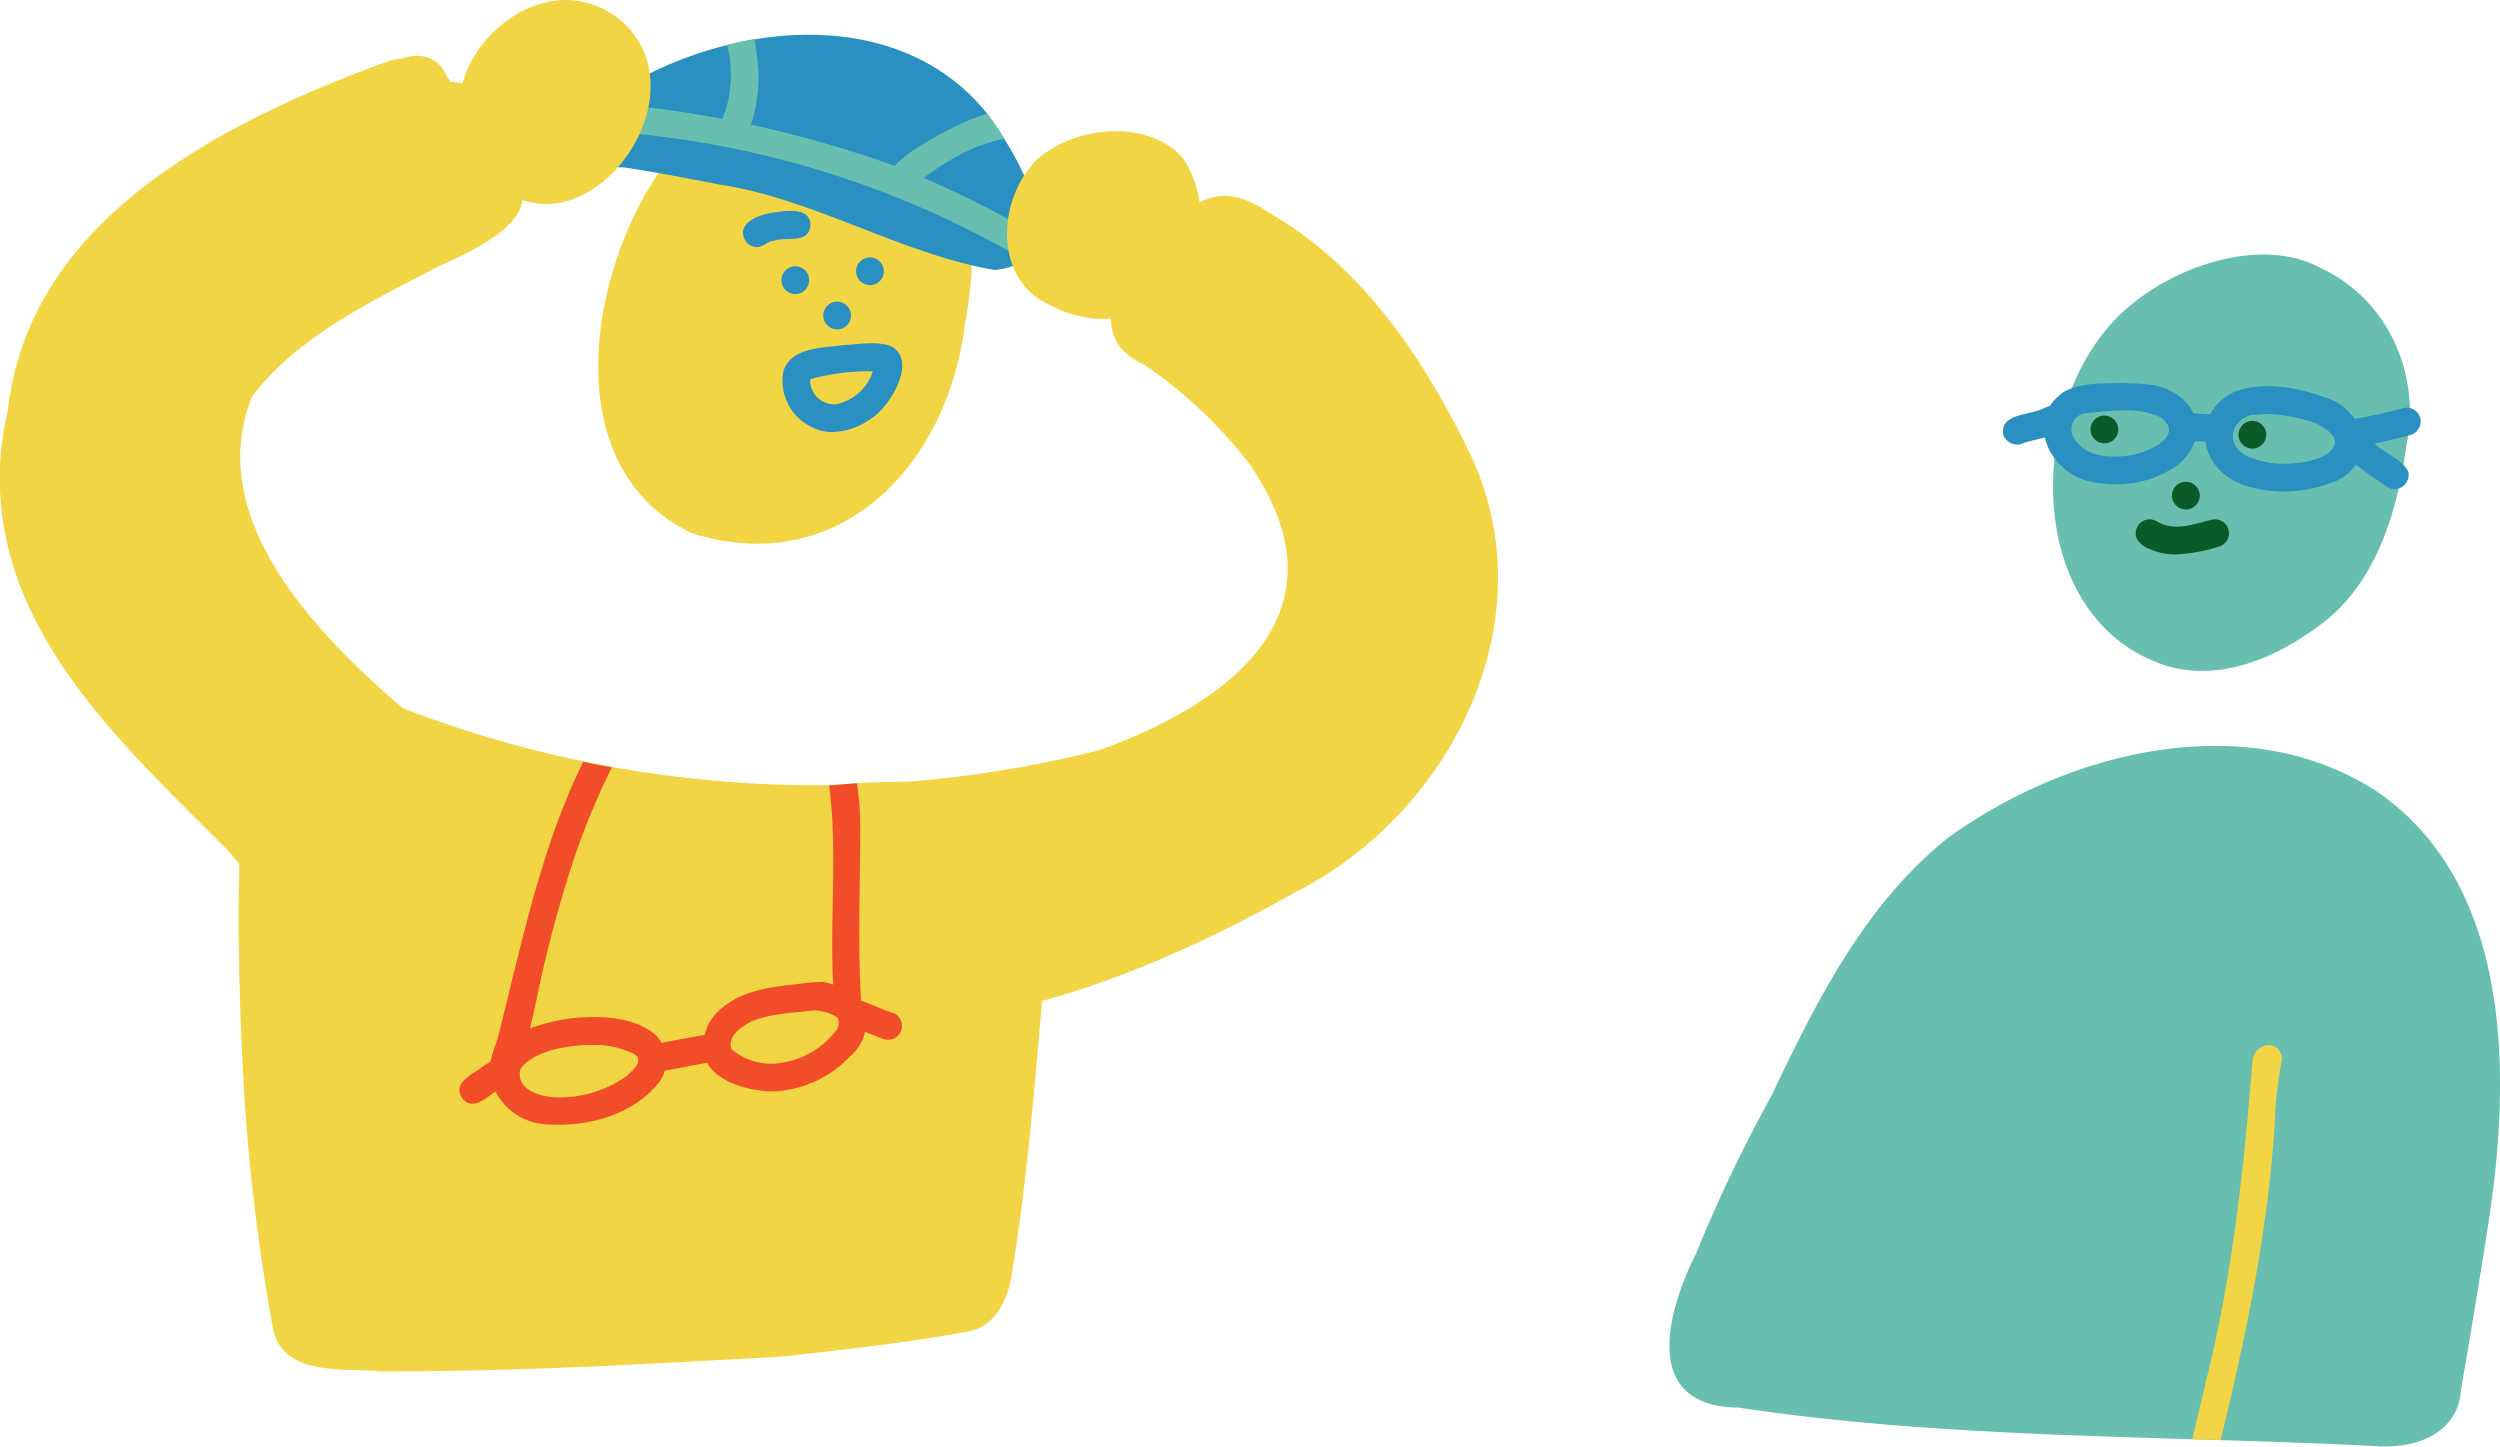 <svg xmlns="http://www.w3.org/2000/svg" viewBox="0 0 270.27 156.4"><defs><style>.cls-1{fill:#f2d545;}.cls-2{fill:#2a90c1;}.cls-3{fill:#68bfaf;}.cls-4{fill:#f24d29;}.cls-5{fill:#0d5a29;}</style></defs><title>L9_04</title><g id="Layer_2" data-name="Layer 2"><g id="lesson_9" data-name="lesson 9"><g id="_4" data-name="4"><path class="cls-1" d="M74.81,57.64c-15.43-7.29-10.89-30.43-1.9-41.23C79.52,10.15,91.27,8,99,13.41c7.14,4.91,6.62,14.46,5.26,22.05C102.57,48.16,94,58.78,81.88,58.78A23.32,23.32,0,0,1,74.81,57.64Z"/><path class="cls-2" d="M77.62,19.92c-3.4-.66-6.79-1.33-10.21-1.83-3.12.18-6-3.09-3.87-5.94,11.83-9.42,32.87-12.94,43.3.28,3.12,4.25,10,15.8.69,16.76C97.24,27.42,88,21.46,77.62,19.92Z"/><path class="cls-3" d="M109.77,27.55A102.68,102.68,0,0,0,67.39,14.34a1.52,1.52,0,0,1,.33-3,123.24,123.24,0,0,1,28.62,6.45,106.46,106.46,0,0,1,14.6,7,1.51,1.51,0,0,1-.56,2.89A1.6,1.6,0,0,1,109.77,27.55Z"/><path class="cls-3" d="M79.52,15a1.53,1.53,0,0,1-1.47-1.11,3.08,3.08,0,0,1,.37-1.85,13.6,13.6,0,0,0,.2-7.19c1-.24,1.95-.45,2.93-.61A28.1,28.1,0,0,1,82,8c.07,1.58-.38,7-2.44,7Z"/><path class="cls-3" d="M97.65,20.7c-5.17-1.71,4-6.24,5.83-7.12a16.28,16.28,0,0,1,3.27-1.27l.09.12c.51.69,1.12,1.58,1.74,2.58-3.55.62-6.87,2.76-9.6,4.88a1.51,1.51,0,0,1-1.3.81Z"/><path class="cls-1" d="M52.15,18.48C43.75,9.1,57.68-5.73,67.24,2.31c7.52,6.75,0,19.76-8.24,19.76A8.85,8.85,0,0,1,52.15,18.48Z"/><path class="cls-1" d="M41.85,84.19C28.34,74,11.31,54.66,22.58,37.33c7-7.81,16.88-12.15,26-17-2.39-3.23-5.19-6.33-7-9.93-1.17-4.24,5-6.15,6.68-2.25,6.54,10.21,15.12,13.69-.76,20.6-7.22,3.79-15.24,7.52-20.27,14.14-5.05,12.8,6.25,24.82,15.18,32.7,1.2,1,2.4,2.1,3.7,3,2.93,2.18.65,6.3-2.22,6.3A3.31,3.31,0,0,1,41.85,84.19Z"/><path class="cls-1" d="M19.72,85.84l.16.19Q16.46,82,13,78l-2.09-2.68L8,71.56l-.31-.41c-1.61-2.4-3.15-4.83-4.52-7.36-.11-.23-.23-.45-.34-.67C-4.75,36.81,6.6,19.41,41.92,6.64c4.22-1.68,6.94,4.62,2.73,6.45-23,8.33-44.82,21.23-34.58,49a91.24,91.24,0,0,0,10.45,23.3,3.74,3.74,0,0,1,1.32,2.75l0,.17C21.12,87.5,20.42,86.67,19.72,85.84Z"/><path class="cls-1" d="M19.48,85.56l.24.28Z"/><path class="cls-1" d="M26.9,94.68l-2.75-3.45c-1.53-1.92-3.08-3.8-4.67-5.67l.4.47-2-2.37v0a13.59,13.59,0,0,1-.9-3.26.34.34,0,0,0,0-.1,8.44,8.44,0,0,1-2.69-2.94C7.62,73.19,4.54,52.16,6,44.73,1.68,42.33,4.29,37,7.54,35c-2-3.94,2.37-6.84,5.28-8.61,6.22-4.06,12.56-8,19.05-11.56,5.42-2.7,21.81-12,21.5-.07-1.83,4.76-7.11,7-10.87,10.07-6.56,5.63-15.22,9-21.16,15.2.95,4.72-.48,9.65-.92,14.39,2,1.24,2.75,3.55,3.74,5.55,5.18.31,5.86,7.42,7.65,11.23.95,3,4.18,4.7,5.08,7.84,3.52-.37,8.21,3.42,5,6.81,2,3.08-1.21,7.78-4.76,5.94a3.93,3.93,0,0,1-2.2.13,10.85,10.85,0,0,1-2.65-1.11,5.46,5.46,0,0,1-3.86,5.88C28,96,27.43,95.34,26.9,94.68Z"/><path class="cls-1" d="M25.12,92.43C14.21,81.38.7,69.6,0,53c-.67-12.31,8-30.33,21.21-32,3.62.91,3.3,6.45-.42,6.87C6.35,35.44,2.8,56,12.94,68.56c4.72,7.14,11.19,12.82,17.13,18.92,2.5,2.43.09,6-2.61,6A3.2,3.2,0,0,1,25.12,92.43Z"/><path class="cls-1" d="M113.73,33.08c-6.46-2.65-6-11.74-1.44-16,4.1-3.46,11.9-4.27,15.65.07,4.94,7.9-.62,17.33-8.73,17.33A11.91,11.91,0,0,1,113.73,33.08Z"/><path class="cls-1" d="M92.33,109c-1.92-2.29.26-6.18,3.25-5.61,12,1.11,24.89-5.31,35.7-10.1,16.88-7.36,30-24.84,20.47-43.13-4.83-8.77-10.15-17-19.15-21.71-1.72,1.67-3.69,3.14-5.06,5.13,20.66,13.64,27.75,37.58,2.07,50.4-19.28,9.66-42.38,8.84-63.24,5.93-12.9-2.1-26.83-5-36.59-14.27-2.53-2-2.73-6.68,1.08-7.28a3.87,3.87,0,0,1,3.91,2.37c2.27,2.42,5.33,3.91,8.15,5.59a124.5,124.5,0,0,0,75.87,4.79C133.31,75.91,146,66.06,135.1,50.19a49.34,49.34,0,0,0-11.31-10.7c-7.5-3.38-1.91-11.38,2.58-14.79,3.41-3.81,6.33-4.76,10.81-1.71,10.32,5.89,17.11,16.3,22.1,26.81,7.84,17.76-2.55,38.06-19,46.53-12.8,7.19-27,13.27-41.8,14.46C96.37,110.61,93.79,110.77,92.33,109Z"/><path class="cls-1" d="M97.63,100.8c-3.26.66-6.53,1.26-9.8,1.84-4.5.6-5.49-6.23-1-6.93,4.25-.76,8.49-1.59,12.73-2.42,6.36-1.87,12.49-4.61,18.87-6.53a44.14,44.14,0,0,0,15.6-7.27c2.79-2.34,3.68-6.58,6.62-9,2.06-3.71,2-8.14,3.7-11.95-2.21-3.9-3.68-8.46-7.74-11-3.8-3.78-9.72-7.06-10.57-12.77a4.71,4.71,0,0,1,4.41-5c-.45-5.34,7.91-5.3,7.57-.06,5.87.17,8.48,7.14,11.15,11.46,6.28,7.51,11.45,20.12,5.94,29.28,1.44,3.3-1.38,6.52-4,8.3-2.56,3.44-6,6.1-9.4,8.67-3.87,3.09-7.43,9.85-13.16,8.73C125.28,98,121.9,101,117.9,99.43c-6,2.73-11.72,7.52-18.39,8.09C96.21,107.18,94.61,102.68,97.63,100.8Z"/><path class="cls-1" d="M41.15,148.25c-4-.37-10.56.59-11.63-4.6a215.32,215.32,0,0,1-3.33-29.44c-.35-7.49-.55-15-.25-22.52.75-4.54-1.2-13.66,5.08-14.4a3.52,3.52,0,0,1,2.57,5.86c-.21,1.25-.3,2.51-.41,3.78,0,.29,0,.58,0,.88a3.46,3.46,0,0,1,3.7.78c.19.2.38.4.55.6.43-4.35,4.65-8.38,8.62-4.82,8.5,1.22,17,3.12,25.67,2.37,12.74-.56,26.48-4.65,38.78-.09,5.11,2.21,3.43,7.93,3,12.28-1.25,12.85-2,25.78-4.07,38.53-.38,2.83-1.72,6-4.85,6.5-6.54,1.22-13.19,1.9-19.8,2.69-14,.76-28,1.6-42,1.6ZM103.94,108a3.64,3.64,0,0,1,1.57,1.32q.27-3,.52-5.93c.19-2,.36-4.1.56-6.14-3.79.85-7.59,1.61-11.39,2.41a3.53,3.53,0,0,1,1,1.37c2.79-2.35,7.11,1.2,5.27,4.38a3.56,3.56,0,0,1,.64,2.34,3.1,3.1,0,0,1,.43,0A3.61,3.61,0,0,1,103.94,108Z"/><path class="cls-4" d="M59.25,121.56A6.56,6.56,0,0,1,53.57,118c-1.06.72-2.46,2.11-3.57.75-1.1-1.51.78-2.48,1.86-3.19a5.7,5.7,0,0,1,1.16-.77,11.92,11.92,0,0,1,.68-2.16c2.63-10.21,4.67-20.79,9.35-30.27,1,.21,2.06.41,3.1.59a78.46,78.46,0,0,0-4.06,9.77A133.68,133.68,0,0,0,58,108.07c-.21,1-.44,2.08-.71,3.11a20.14,20.14,0,0,1,4.85-1.13c2.78-.22,5.83-.16,8.23,1.44a3.8,3.8,0,0,1,1.15,1.25c1.55-.31,3.11-.57,4.67-.87a4.91,4.91,0,0,1,1.37-2.45c2.39-2.39,5.8-2.72,9-3.08a20.72,20.72,0,0,1,2.5-.19,7.8,7.8,0,0,1,1,.29c0-.13,0-.26,0-.38-.35-7,.51-14.2-.43-21.16h.21c.94-.08,1.87-.16,2.81-.22A34.65,34.65,0,0,1,93,89.45c0,6.15-.27,12.31.07,18.46a1.11,1.11,0,0,0,0,.26c1.22.44,2.4,1,3.61,1.4a1.5,1.5,0,0,1-1.16,2.76c-.68-.24-1.36-.51-2-.78a4.9,4.9,0,0,1-1.62,2.65A12.09,12.09,0,0,1,83.25,118c-2.38-.16-5.25-.84-6.7-2.89l-.12-.21c-1.52.27-3,.56-4.56.85A3.54,3.54,0,0,1,71,117.3c-2.55,3-6.69,4.29-10.59,4.29Q59.81,121.59,59.25,121.56Zm-3-5.93c-.55,2.37,2.67,3.12,4.5,3a12.33,12.33,0,0,0,7.08-2.37c.62-.65,1.79-1.5.78-2.29a9.76,9.76,0,0,0-4.77-1C60.76,113,57.38,113.82,56.25,115.63Zm25-5.22c-1.13.62-2.59,1.57-2.19,3A6.7,6.7,0,0,0,83.5,115a9.2,9.2,0,0,0,7-3.74,1.38,1.38,0,0,0,.05-1.25h0a4.87,4.87,0,0,0-2.58-.77C85.71,109.5,83.37,109.56,81.27,110.41Z"/><path class="cls-2" d="M84.48,30.29a1.5,1.5,0,1,1,1.5,1.5A1.51,1.51,0,0,1,84.48,30.29Z"/><path class="cls-2" d="M92.55,29.33a1.5,1.5,0,1,1,1.5,1.5A1.51,1.51,0,0,1,92.55,29.33Z"/><path class="cls-2" d="M89,34.11a1.5,1.5,0,1,1,1.5,1.5A1.51,1.51,0,0,1,89,34.11Z"/><path class="cls-2" d="M87.59,46.08a5.51,5.51,0,0,1-2.9-5.93c.81-2.66,4.31-2.52,6.58-2.85,1.62-.08,3.32-.41,4.91.06,3.21,1.47,0,6.7-2.07,7.94A7.54,7.54,0,0,1,90,46.71,4.71,4.71,0,0,1,87.59,46.08Zm0-5.08a2.61,2.61,0,0,0,2.77,2.71,5.28,5.28,0,0,0,4-3.57A23.92,23.92,0,0,0,87.57,41Z"/><path class="cls-2" d="M81.84,26.71a1.53,1.53,0,0,1-1.2-.59c-1.3-2.06,1.69-3.05,3.27-3.17,1.38-.24,3.86-.48,3.69,1.58-.34,1.89-2.62,1-3.95,1.51-.68,0-1.09.67-1.79.67Z"/><path class="cls-3" d="M256.75,156.33c-22.95-1.16-46.07-.74-68.83-4.16-10.54-.13-7.74-10.33-4.52-16.76a158.84,158.84,0,0,1,8.06-16.86c4.88-10.23,10.1-20.78,19.17-28,12.94-9.36,32.38-14.25,46.53-4.85,14.41,10.12,14.31,30.58,11.89,46.31q-1.41,9.15-3,18.25c-.26,4.31-4.19,6.1-8,6.1C257.6,156.4,257.17,156.37,256.75,156.33Z"/><path class="cls-3" d="M234.28,72c-14.76-4.66-15.37-25.88-6.58-36.37,4.82-6,16-10.58,23.22-6.64,7.25,3.37,10.88,11.59,9.21,19.29-1,7.31-3.4,15.23-9.77,19.62-3.59,2.6-7.88,4.63-12.3,4.63A13.74,13.74,0,0,1,234.28,72Z"/><path class="cls-1" d="M237,155.59c.53-2.2,1.06-4.4,1.57-6.61,2.8-11.3,4-22.55,4.92-34.08.06-2.13,2.95-2.78,3.22-.42a41.17,41.17,0,0,0-.8,7.12c-.75,11.53-3.1,22.86-5.84,34.07h0Z"/><path class="cls-2" d="M225.91,52.05c-4.39-1-7.09-6.72-2.83-9.65,1.88-1.1,4.2-.9,6.29-1,1.78.1,3.65,0,5.27.85,4.16,2.08,3.53,6.86-.44,8.77a11.28,11.28,0,0,1-5.48,1.34A13.15,13.15,0,0,1,225.91,52.05Zm-.58-7.35a1.72,1.72,0,0,0-1.17,2.55c.92,1.77,3.11,2.24,4.94,2.08,2,.13,7.54-1.95,4.49-4.22a9.22,9.22,0,0,0-4-.75A42.51,42.51,0,0,0,225.33,44.7Z"/><path class="cls-2" d="M238.42,47.74h0a16,16,0,0,0-2,0,1.51,1.51,0,0,1-1.24-1.89c.46-1.55,2.36-1.08,3.6-1.07a1.51,1.51,0,0,1-.18,3Z"/><path class="cls-2" d="M243.12,52.61c-5.24-1.34-6.71-7.78-1.49-10.29,3.41-1.22,7.54-.3,10.8,1.06a6,6,0,0,1,3,3.83,4.71,4.71,0,0,1-3,4.83,14.66,14.66,0,0,1-5.56,1.1A13.47,13.47,0,0,1,243.12,52.61Zm.22-7.74c-2.33.67-2.7,3.33-.44,4.42a9.49,9.49,0,0,0,5,.79c3.14-.11,7-2.11,2.44-4.33a17.9,17.9,0,0,0-5.55-1C244.35,44.79,243.85,44.82,243.34,44.87Z"/><path class="cls-2" d="M216.57,47c-.39-2.32,2.86-2.1,4.31-2.83,1-.45,2.48-.93,3,.4.92,2.52-3.92,2.74-5.5,3.48a1.31,1.31,0,0,1-.39,0A1.54,1.54,0,0,1,216.57,47Z"/><path class="cls-2" d="M252.7,47.25a1.53,1.53,0,0,1,1.05-1.85,49.67,49.67,0,0,0,6-1.26,1.5,1.5,0,1,1,.8,2.89,47.2,47.2,0,0,1-6.23,1.3l-.2,0A1.54,1.54,0,0,1,252.7,47.25Z"/><path class="cls-2" d="M258.11,52.66c-1-.68-2-1.35-3-2.1-.77-.62-1.89-1.41-1.73-2.53A1.55,1.55,0,0,1,255,46.7c.78,0,1.16.6,1.57,1.11,1.13,1.21,3,1.7,3.78,3.15a1.55,1.55,0,0,1-1.49,1.92A1.32,1.32,0,0,1,258.11,52.66Z"/><path class="cls-5" d="M226,46.43a1.5,1.5,0,1,1,1.5,1.5A1.51,1.51,0,0,1,226,46.43Z"/><path class="cls-5" d="M242,47a1.5,1.5,0,1,1,1.5,1.5A1.51,1.51,0,0,1,242,47Z"/><path class="cls-5" d="M234.81,53.58a1.5,1.5,0,1,1,1.5,1.5A1.51,1.51,0,0,1,234.81,53.58Z"/><path class="cls-5" d="M232.5,59.39A2.6,2.6,0,0,1,231,58.23a1.52,1.52,0,0,1,1.39-2.09c.6,0,1,.42,1.57.57,1.68.6,3.45-.14,5.11-.51a1.5,1.5,0,0,1,.79,2.9,18.26,18.26,0,0,1-4.62.84A6.55,6.55,0,0,1,232.5,59.39Z"/></g></g></g></svg>